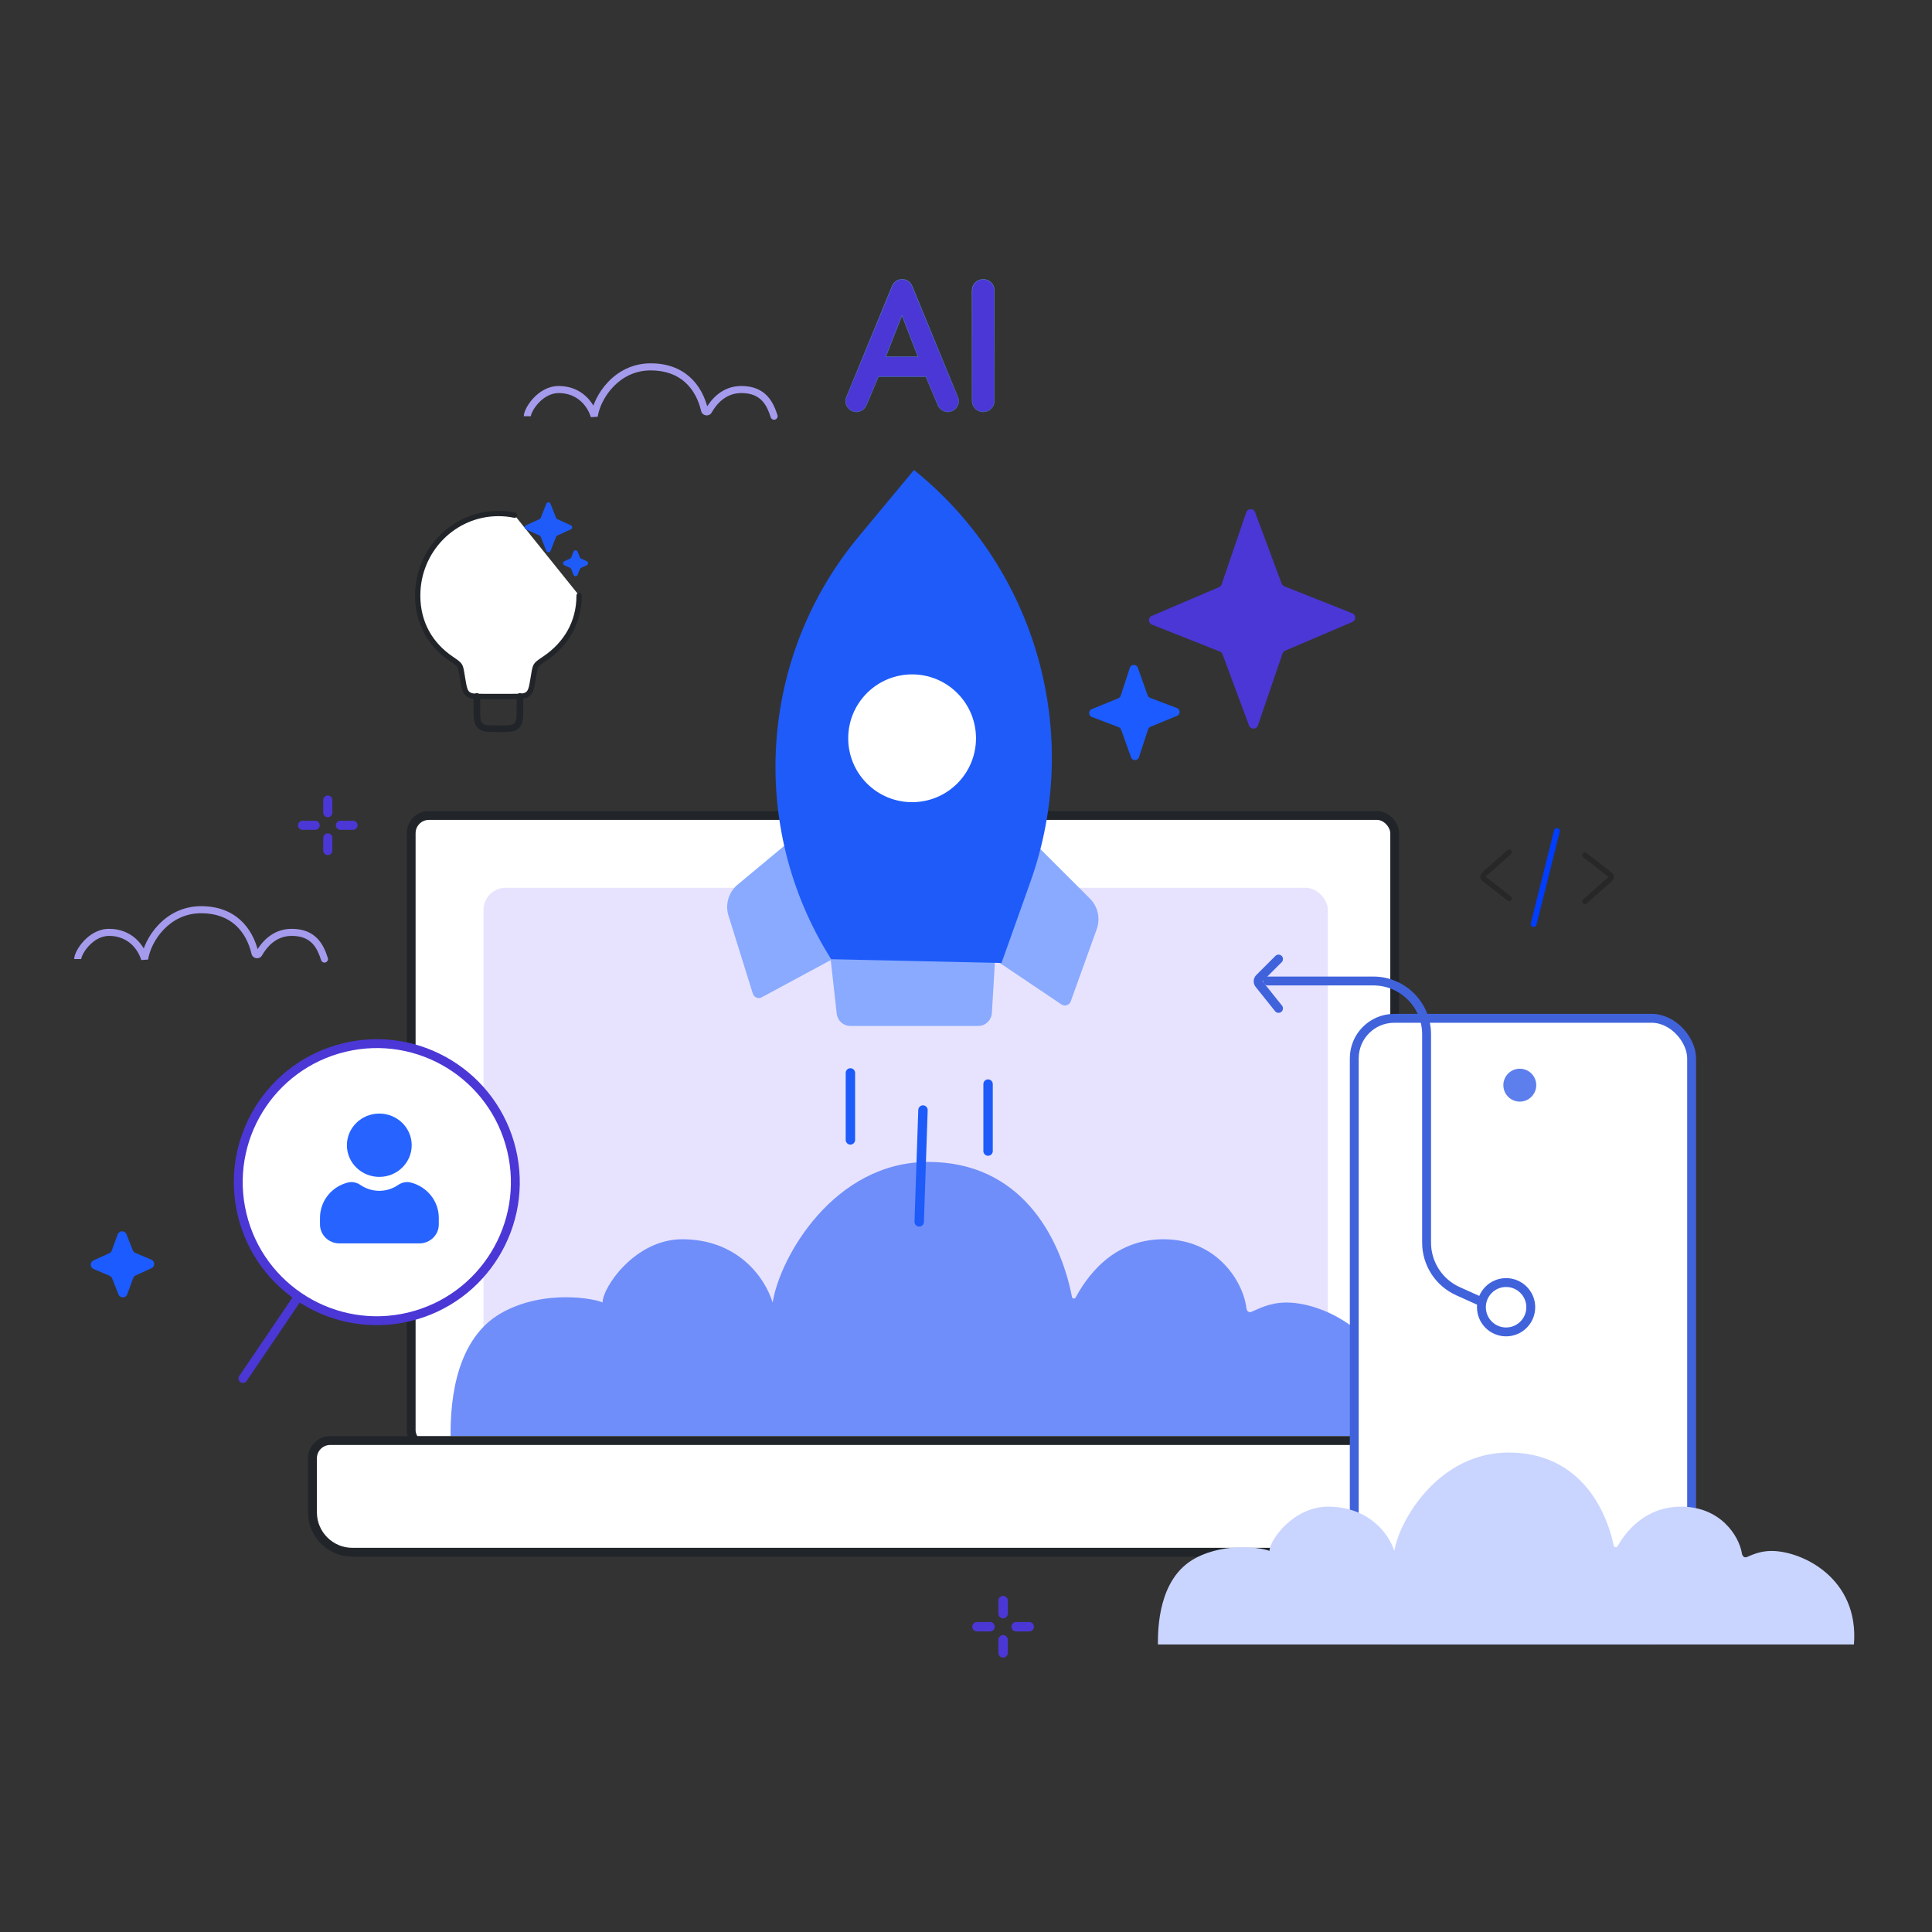 <svg width="435" height="435" viewBox="0 0 435 435" fill="none" xmlns="http://www.w3.org/2000/svg">
<rect x="0" y="0" width="435" height="435" fill="#333333" stroke="none"/>
<rect x="92.574" y="183.602" width="221.457" height="142.445" rx="4" fill="white" stroke="#212529" stroke-width="2"/>
<rect x="108.857" y="199.886" width="190.124" height="113.58" rx="5" fill="#E7E3FF"/>
<path d="M153.598 279.025C143.005 279.025 135.672 289.84 135.672 293.27C134.314 292.478 122.636 290.104 112.858 295.644C101.451 302.107 101.451 318.594 101.451 323.343H314.926C316.555 301.975 298.957 293.27 289.667 293.27C285.786 293.27 283.274 294.766 281.724 295.383C281.181 295.6 280.708 295.169 280.642 294.588C279.992 288.812 274.217 279.025 261.965 279.025C250.186 279.025 244.393 288.069 242.183 292.149C241.99 292.507 241.444 292.423 241.366 292.024C238.621 278.031 229.574 261.614 209.003 261.614C187.819 261.614 175.597 282.982 173.967 293.27C172.066 287.203 165.775 279.025 153.598 279.025Z" fill="#6F8EFA"/>
<path d="M74.352 324.343H329.784C331.993 324.343 333.784 326.134 333.784 328.343V340.503C333.784 345.473 329.755 349.503 324.784 349.503H79.352C74.381 349.503 70.352 345.473 70.352 340.503V328.343C70.352 326.203 72.032 324.455 74.145 324.348L74.352 324.343Z" fill="white" stroke="#212529" stroke-width="2"/>
<path d="M203.121 62.893C204.286 62.893 204.943 63.598 205.263 64.197L205.38 64.445L215.672 89.424V89.423C215.784 89.721 215.857 90.053 215.857 90.31C215.857 91.639 214.746 92.748 213.413 92.748C212.374 92.748 211.592 92.1 211.191 91.285L211.117 91.12H211.116L208.478 84.838L208.466 84.811H197.775L197.764 84.838L195.125 91.12C194.753 92.011 193.937 92.748 192.828 92.748C191.495 92.748 190.384 91.639 190.384 90.31C190.384 90.082 190.413 89.801 190.519 89.538L190.568 89.427L190.569 89.424L200.862 64.445L200.861 64.444C201.123 63.849 201.791 62.893 203.121 62.893ZM203.042 71.108L199.46 80.249L199.437 80.31H206.691L206.668 80.25L203.124 71.108L203.083 71.002L203.042 71.108Z" fill="#4B37D6" stroke="url(#paint0_linear_2515_17307)" stroke-width="0.089"/>
<path d="M221.381 62.893C222.768 62.893 223.893 64.003 223.893 65.369V90.272C223.893 91.638 222.768 92.748 221.381 92.748C219.993 92.748 218.868 91.638 218.868 90.272V65.369C218.868 64.002 219.993 62.893 221.381 62.893Z" fill="#4B37D6" stroke="url(#paint1_linear_2515_17307)" stroke-width="0.089"/>
<path d="M254.388 150.361C254.669 149.502 255.878 149.487 256.182 150.338L258.402 156.559C258.495 156.821 258.698 157.029 258.958 157.127L264.993 159.418C265.797 159.723 265.812 160.856 265.016 161.182L259.043 163.63C258.786 163.735 258.588 163.948 258.502 164.212L256.446 170.49C256.164 171.349 254.955 171.364 254.651 170.513L252.432 164.292C252.338 164.03 252.135 163.822 251.875 163.724L245.84 161.433C245.036 161.128 245.021 159.995 245.817 159.669L251.79 157.221C252.047 157.116 252.245 156.903 252.332 156.639L254.388 150.361Z" fill="#1C5BFF"/>
<path d="M280.599 115.367C280.921 114.425 282.247 114.407 282.594 115.341L288.565 131.394C288.669 131.675 288.888 131.899 289.167 132.009L304.467 138.077C305.346 138.426 305.363 139.664 304.493 140.036L289.358 146.504C289.082 146.622 288.869 146.851 288.772 147.135L283.225 163.34C282.903 164.282 281.577 164.299 281.23 163.366L275.259 147.313C275.155 147.032 274.936 146.808 274.657 146.698L259.357 140.63C258.477 140.281 258.461 139.043 259.331 138.671L274.466 132.203C274.742 132.085 274.955 131.855 275.052 131.572L280.599 115.367Z" fill="#4B37D6"/>
<rect x="304.92" y="229.281" width="75.957" height="139.975" rx="9" fill="white" stroke="#4063DC" stroke-width="2"/>
<line x1="338.254" y1="360.614" x2="349.834" y2="360.614" stroke="#4063DC" stroke-width="2" stroke-linecap="round"/>
<circle cx="342.192" cy="244.33" r="3.704" fill="#5D7EED"/>
<path d="M130.392 134.083C130.392 140.335 127.314 145.145 122.632 148.313C121.542 149.049 120.997 149.418 120.728 149.839C120.461 150.256 120.367 150.809 120.185 151.909L120.04 152.764C119.72 154.698 119.557 155.665 118.879 156.239C118.2 156.813 117.221 156.813 115.261 156.813H108.931C106.971 156.813 105.992 156.813 105.313 156.239C104.635 155.665 104.475 154.698 104.15 152.764L104.01 151.909C103.826 150.811 103.736 150.261 103.469 149.844C103.203 149.427 102.655 149.054 101.562 148.308C96.931 145.141 94.043 140.333 94.043 134.083C94.043 123.889 102.18 115.618 112.217 115.618C113.438 115.617 114.656 115.74 115.852 115.987" fill="white"/>
<path d="M130.392 134.083C130.392 140.335 127.314 145.145 122.632 148.313C121.542 149.049 120.997 149.418 120.728 149.839C120.461 150.256 120.367 150.809 120.185 151.909L120.04 152.764C119.72 154.698 119.557 155.665 118.879 156.239C118.2 156.813 117.221 156.813 115.261 156.813H108.931C106.971 156.813 105.992 156.813 105.313 156.239C104.635 155.665 104.475 154.698 104.15 152.764L104.01 151.909C103.826 150.811 103.736 150.261 103.469 149.844C103.203 149.427 102.655 149.054 101.562 148.308C96.931 145.141 94.043 140.333 94.043 134.083C94.043 123.889 102.18 115.618 112.217 115.618C113.438 115.617 114.656 115.74 115.852 115.987" stroke="#212529" stroke-width="1.2" stroke-linecap="round" stroke-linejoin="round"/>
<path d="M117.064 156.814V159.237C117.064 161.522 117.064 162.664 116.354 163.374C115.644 164.084 114.503 164.084 112.218 164.084C109.932 164.084 108.791 164.084 108.081 163.374C107.371 162.664 107.371 161.522 107.371 159.237V156.814" stroke="#212529" stroke-width="1.5" stroke-linecap="round" stroke-linejoin="round"/>
<path d="M123.014 113.405C123.181 112.984 123.777 112.984 123.944 113.405L125.21 116.603C125.258 116.723 125.35 116.82 125.467 116.874L128.533 118.274C128.923 118.452 128.923 119.006 128.533 119.184L125.467 120.584C125.35 120.638 125.258 120.735 125.21 120.855L123.944 124.053C123.777 124.474 123.181 124.474 123.014 124.053L121.748 120.855C121.701 120.735 121.608 120.638 121.491 120.584L118.425 119.184C118.036 119.006 118.036 118.452 118.425 118.274L121.491 116.874C121.608 116.82 121.701 116.723 121.748 116.603L123.014 113.405Z" fill="#1E5BF9"/>
<path d="M129.128 124.208C129.294 123.786 129.89 123.786 130.057 124.208L130.569 125.499C130.616 125.619 130.708 125.716 130.826 125.77L132.117 126.36C132.507 126.538 132.507 127.091 132.117 127.269L130.826 127.859C130.708 127.913 130.616 128.01 130.569 128.13L130.057 129.421C129.89 129.843 129.294 129.843 129.128 129.421L128.616 128.13C128.569 128.01 128.476 127.913 128.359 127.859L127.068 127.269C126.678 127.091 126.678 126.538 127.068 126.36L128.359 125.77C128.476 125.716 128.569 125.619 128.616 125.499L129.128 124.208Z" fill="#1E5BF9"/>
<ellipse cx="339.104" cy="294.33" rx="5.556" ry="5.556" stroke="#4063DC" stroke-width="2" stroke-linecap="round"/>
<path d="M287.871 227.046L283.492 221.572C283.174 221.175 283.205 220.601 283.566 220.241L287.871 215.935" stroke="#4063DC" stroke-width="2" stroke-linecap="round"/>
<path d="M333.549 293.096L328.279 290.724C323.972 288.786 321.203 284.503 321.203 279.781V232.874C321.203 226.246 315.83 220.874 309.203 220.874H285.4" stroke="#4063DC" stroke-width="2" stroke-linecap="round"/>
<line x1="306.389" y1="354.441" x2="381.697" y2="354.441" stroke="#4063DC" stroke-width="2"/>
<path d="M339.799 191.861L334.087 196.938C333.807 197.187 333.822 197.629 334.117 197.859L339.799 202.278" stroke="#272727" stroke-width="1.198" stroke-linecap="round"/>
<path d="M356.859 202.972L362.571 197.895C362.851 197.646 362.837 197.204 362.541 196.974L356.859 192.555" stroke="#272727" stroke-width="1.198" stroke-linecap="round"/>
<line x1="350.546" y1="187.105" x2="345.31" y2="208.048" stroke="#003DFF" stroke-width="1.318" stroke-linecap="round"/>
<path d="M32.561 215.935L31.798 216.158L33.347 216.051L32.561 215.935ZM72.3 216.181C72.436 216.598 72.884 216.826 73.301 216.69C73.719 216.555 73.947 216.106 73.811 215.689L72.3 216.181ZM57.412 214.605L56.639 214.788L57.412 214.605ZM58.298 214.733L58.987 215.129L58.298 214.733ZM17.5 215.935H18.294C18.294 215.773 18.399 215.358 18.717 214.758C19.02 214.19 19.469 213.541 20.042 212.932C21.198 211.701 22.766 210.72 24.55 210.72V209.925V209.131C22.168 209.131 20.21 210.432 18.884 211.844C18.215 212.555 17.683 213.319 17.314 214.013C16.962 214.676 16.706 215.374 16.706 215.935H17.5ZM24.55 209.925V210.72C28.873 210.72 31.114 213.815 31.798 216.158L32.561 215.935L33.323 215.712C32.512 212.936 29.804 209.131 24.55 209.131V209.925ZM32.561 215.935L33.347 216.051C33.642 214.052 34.819 211.424 36.85 209.301C38.865 207.193 41.687 205.618 45.278 205.618V204.824V204.029C41.179 204.029 37.961 205.84 35.701 208.203C33.456 210.55 32.12 213.477 31.775 215.819L32.561 215.935ZM45.278 204.824V205.618C48.662 205.618 51.181 206.652 53.005 208.277C54.839 209.913 56.026 212.199 56.639 214.788L57.412 214.605L58.185 214.422C57.517 211.598 56.196 208.994 54.062 207.091C51.917 205.18 49.01 204.029 45.278 204.029V204.824ZM58.298 214.733L58.987 215.129C60.03 213.312 62.075 210.72 65.686 210.72V209.925V209.131C61.185 209.131 58.727 212.389 57.609 214.338L58.298 214.733ZM65.686 209.925V210.72C68.046 210.72 69.462 211.496 70.396 212.501C71.364 213.542 71.882 214.895 72.3 216.181L73.056 215.935L73.811 215.689C73.388 214.387 72.784 212.736 71.559 211.419C70.301 210.065 68.452 209.131 65.686 209.131V209.925ZM57.412 214.605L56.639 214.788C56.776 215.367 57.258 215.678 57.699 215.742C58.141 215.806 58.691 215.644 58.987 215.129L58.298 214.733L57.609 214.338C57.698 214.183 57.853 214.159 57.927 214.17C58.001 214.18 58.144 214.248 58.185 214.422L57.412 214.605Z" fill="#A59BED"/>
<path d="M133.795 93.713L133.032 93.936L134.581 93.829L133.795 93.713ZM173.534 93.959C173.67 94.376 174.118 94.604 174.536 94.468C174.953 94.332 175.181 93.884 175.046 93.467L173.534 93.959ZM158.646 92.383L157.873 92.566L158.646 92.383ZM159.532 92.511L160.221 92.907L159.532 92.511ZM118.734 93.713H119.529C119.529 93.55 119.633 93.136 119.952 92.536C120.254 91.968 120.703 91.319 121.276 90.71C122.433 89.478 124 88.498 125.784 88.498V87.703V86.909C123.402 86.909 121.445 88.21 120.118 89.621C119.449 90.333 118.917 91.097 118.548 91.79C118.196 92.454 117.94 93.151 117.94 93.713H118.734ZM125.784 87.703V88.498C130.107 88.498 132.348 91.593 133.032 93.936L133.795 93.713L134.558 93.49C133.747 90.714 131.039 86.909 125.784 86.909V87.703ZM133.795 93.713L134.581 93.829C134.876 91.83 136.054 89.202 138.084 87.079C140.1 84.971 142.921 83.396 146.512 83.396V82.602V81.807C142.413 81.807 139.196 83.617 136.936 85.98C134.69 88.328 133.355 91.255 133.009 93.597L133.795 93.713ZM146.512 82.602V83.396C149.896 83.396 152.416 84.43 154.239 86.055C156.073 87.69 157.261 89.976 157.873 92.566L158.646 92.383L159.42 92.2C158.752 89.376 157.43 86.771 155.296 84.869C153.152 82.957 150.244 81.807 146.512 81.807V82.602ZM159.532 92.511L160.221 92.907C161.264 91.089 163.309 88.498 166.92 88.498V87.703V86.909C162.419 86.909 159.962 90.167 158.843 92.116L159.532 92.511ZM166.92 87.703V88.498C169.281 88.498 170.696 89.274 171.63 90.279C172.598 91.32 173.116 92.673 173.534 93.959L174.29 93.713L175.046 93.467C174.622 92.165 174.019 90.514 172.794 89.197C171.535 87.843 169.686 86.909 166.92 86.909V87.703ZM158.646 92.383L157.873 92.566C158.01 93.145 158.492 93.456 158.934 93.52C159.375 93.584 159.925 93.422 160.221 92.907L159.532 92.511L158.843 92.116C158.932 91.961 159.087 91.937 159.161 91.947C159.236 91.958 159.378 92.025 159.42 92.2L158.646 92.383Z" fill="#A59BED"/>
<path d="M115.168 258.902C119.182 275.653 108.857 292.485 92.107 296.5C75.357 300.514 58.525 290.189 54.51 273.439C50.496 256.689 60.821 239.856 77.571 235.842C94.321 231.828 111.153 242.152 115.168 258.902Z" fill="white" stroke="#4B37D6" stroke-width="2"/>
<path d="M66.664 292.714L54.698 310.371" stroke="#4B37D6" stroke-width="2" stroke-linecap="round"/>
<path d="M73.805 182.976L73.805 180.133" stroke="#4B37D6" stroke-width="2.047" stroke-linecap="round"/>
<path d="M76.645 185.818L79.488 185.818" stroke="#4B37D6" stroke-width="2.047" stroke-linecap="round"/>
<path d="M73.805 188.661L73.805 191.504" stroke="#4B37D6" stroke-width="2.047" stroke-linecap="round"/>
<path d="M70.96 185.818L68.117 185.818" stroke="#4B37D6" stroke-width="2.047" stroke-linecap="round"/>
<path d="M225.855 363.323L225.855 360.38" stroke="#4B37D6" stroke-width="2.119" stroke-linecap="round"/>
<path d="M228.798 366.266L231.74 366.266" stroke="#4B37D6" stroke-width="2.119" stroke-linecap="round"/>
<path d="M225.855 369.208L225.855 372.151" stroke="#4B37D6" stroke-width="2.119" stroke-linecap="round"/>
<path d="M222.911 366.266L219.969 366.266" stroke="#4B37D6" stroke-width="2.119" stroke-linecap="round"/>
<path d="M26.495 277.927C26.83 277.011 28.118 276.995 28.476 277.901L29.902 281.511C30.007 281.775 30.213 281.986 30.475 282.097L34.066 283.616C34.916 283.976 34.932 285.175 34.092 285.556L30.541 287.169C30.283 287.287 30.082 287.503 29.984 287.77L28.653 291.417C28.319 292.332 27.03 292.348 26.672 291.442L25.246 287.832C25.141 287.568 24.935 287.357 24.673 287.246L21.082 285.727C20.232 285.367 20.216 284.168 21.056 283.787L24.607 282.174C24.866 282.056 25.066 281.84 25.164 281.573L26.495 277.927Z" fill="#1C5BFF"/>
<path d="M85.402 264.982C89.431 264.982 92.697 261.791 92.697 257.854C92.697 253.918 89.431 250.727 85.402 250.727C81.373 250.727 78.107 253.918 78.107 257.854C78.107 261.791 81.373 264.982 85.402 264.982Z" fill="#2763FF"/>
<path d="M92.419 266.237C91.456 266.013 90.446 266.237 89.621 266.82C88.428 267.626 86.96 268.12 85.4 268.12C83.84 268.12 82.372 267.626 81.179 266.82C80.353 266.237 79.344 266.013 78.38 266.237C74.71 267.133 72.049 270.361 72.049 274.216V275.695C72.049 278.026 73.976 279.953 76.407 279.953H94.438C96.824 279.953 98.796 278.071 98.796 275.695V274.216C98.796 270.361 96.09 267.133 92.419 266.237Z" fill="#2763FF"/>
<g style="mix-blend-mode:multiply">
<path d="M298.99 339.234C291.214 339.234 285.831 346.805 285.831 349.205C284.834 348.651 276.261 346.989 269.083 350.867C260.709 355.391 260.709 366.932 260.709 370.256H417.422C418.618 355.299 405.699 349.205 398.879 349.205C396.24 349.205 394.464 350.104 393.312 350.579C392.771 350.803 392.303 350.393 392.21 349.815C391.558 345.741 387.309 339.234 378.542 339.234C370.162 339.234 365.91 345.181 364.178 348.148C363.976 348.494 363.439 348.41 363.355 348.018C361.263 338.293 354.603 327.046 339.663 327.046C324.112 327.046 315.14 342.004 313.943 349.205C312.548 344.958 307.929 339.234 298.99 339.234Z" fill="#C9D5FF"/>
</g>
<path d="M239.293 225.729L225.183 216.245L234.348 191.999L245.038 202.688C246.695 204.345 247.246 206.811 246.452 209.017L240.588 225.305C240.398 225.834 239.76 226.044 239.293 225.729Z" fill="#89AAFF" stroke="#89AAFF" stroke-width="1.037" stroke-linecap="round"/>
<path d="M191.474 241.576L191.474 256.656" stroke="#1E5BF9" stroke-width="2.119" stroke-linecap="round"/>
<path d="M222.47 244.089L222.47 259.169" stroke="#1E5BF9" stroke-width="2.119" stroke-linecap="round"/>
<path d="M207.813 249.933L206.964 275.108" stroke="#1E5BF9" stroke-width="2.119" stroke-linecap="round"/>
<path d="M171.242 224.101L186.727 215.754L186.654 215.634C182.202 208.262 178.877 200.266 176.788 191.912L176.588 191.11L166.425 199.565C164.541 201.132 163.788 203.681 164.519 206.02L170.006 223.598C170.168 224.117 170.763 224.359 171.242 224.101Z" fill="#89AAFF" stroke="#89AAFF" stroke-width="1.037" stroke-linecap="round"/>
<path d="M188.903 228.181L187.484 215.408L223.508 216.245L222.814 228.046C222.734 229.417 221.598 230.488 220.225 230.488L191.48 230.488C190.159 230.488 189.049 229.494 188.903 228.181Z" fill="#89AAFF" stroke="#89AAFF" stroke-width="1.037" stroke-linecap="round"/>
<path d="M225.132 216.294L187.432 215.456C168.936 185.964 171.474 147.928 193.723 121.153L205.863 106.544C232.985 128.643 243.259 165.422 231.516 198.378L225.132 216.294Z" fill="#1E5BF9" stroke="#1E5BF9" stroke-width="1.037" stroke-linecap="round"/>
<ellipse cx="205.365" cy="166.228" rx="14.387" ry="14.386" transform="rotate(-45 205.365 166.228)" fill="white"/>
<defs>
<linearGradient id="paint0_linear_2515_17307" x1="39.645" y1="41.774" x2="57.841" y2="144.957" gradientUnits="userSpaceOnUse">
<stop stop-color="#66B6E6"/>
<stop offset="1" stop-color="#405EAA"/>
</linearGradient>
<linearGradient id="paint1_linear_2515_17307" x1="188.685" y1="41.774" x2="241.463" y2="101.629" gradientUnits="userSpaceOnUse">
<stop stop-color="#66B6E6"/>
<stop offset="1" stop-color="#405EAA"/>
</linearGradient>
</defs>
</svg>
